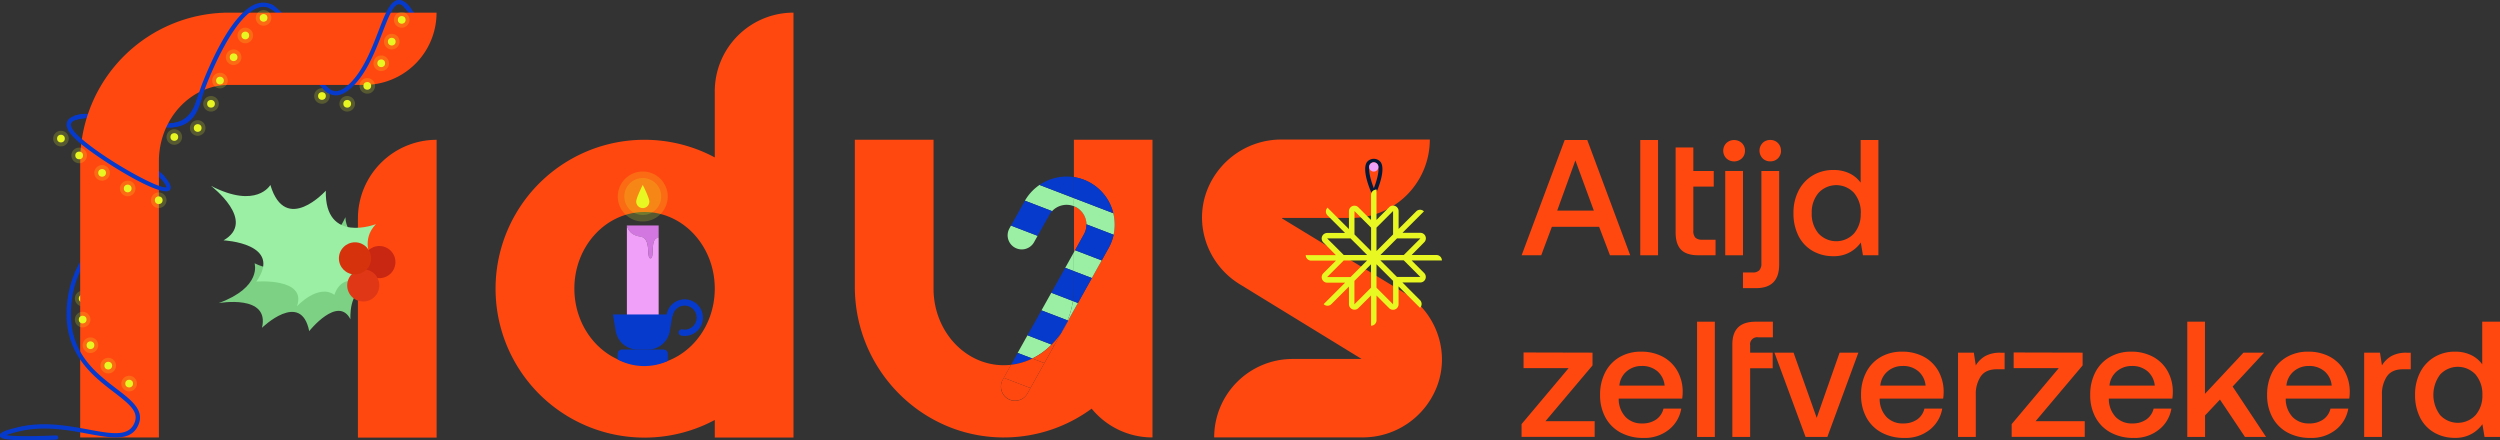 <svg xmlns="http://www.w3.org/2000/svg" viewBox="0 0 1175.2 207.04"><rect x="0" y="0" width="1175.2" height="207.04" fill="#333333" stroke="none"/><defs><style>.cls-1{fill:#ff4810;}.cls-2{opacity:0.2;}.cls-3{fill:#e8f721;}.cls-4{fill:#063acc;}.cls-5{fill:#7cd184;}.cls-6{fill:#9aefa4;}.cls-7{fill:#d377e0;}.cls-8{fill:#f0a0f9;}.cls-9{fill:#c92712;}.cls-10{fill:#e03817;}.cls-11{fill:#d6330d;}.cls-12{fill:none;}.cls-13{fill:#03193a;}</style></defs><g id="Layer_2" data-name="Layer 2"><g id="Layer_1-2" data-name="Layer 1"><path class="cls-1" d="M735.53,65.82h10.61L766.33,120h-9.52l-5.1-13.39H729.5l-5,13.39h-9.21ZM749.23,99l-8.67-23.6L732,99Z"/><path class="cls-1" d="M779.41,65.82V120h-8.35V65.82Z"/><path class="cls-1" d="M796,69.31V80.37h9.59v7.35H796v20.67a4.74,4.74,0,0,0,.92,3.29,4.32,4.32,0,0,0,3.18,1h6.34V120h-8q-5.65,0-8.21-2.63t-2.55-8.13V69.31Z"/><path class="cls-1" d="M819.35,80.37V120H811V80.37Z"/><path class="cls-1" d="M827,127.08a4.61,4.61,0,0,0,1-3.29V80.37h8.35v44q0,11.07-10.83,11.07h-6.19v-7.36h4.49A4.22,4.22,0,0,0,827,127.08Z"/><path class="cls-1" d="M883,120h-7.27l-1-6a15.16,15.16,0,0,1-12.92,6.42,19.1,19.1,0,0,1-9.68-2.44,16.89,16.89,0,0,1-6.65-7,23.06,23.06,0,0,1-2.4-10.8,22.36,22.36,0,0,1,2.44-10.64,17.63,17.63,0,0,1,6.69-7.12,18.59,18.59,0,0,1,9.6-2.51,17.16,17.16,0,0,1,7.58,1.58,14,14,0,0,1,5.27,4.38V65.82H883Zm-8.28-19.66a14.22,14.22,0,0,0-3.17-9.64,11.36,11.36,0,0,0-16.72,0,14,14,0,0,0-3.17,9.48,14.12,14.12,0,0,0,3.17,9.56,11.38,11.38,0,0,0,16.72,0A13.8,13.8,0,0,0,874.68,100.34Z"/><path class="cls-1" d="M748.61,165.77v6L726.48,198h23.14v7.36H715.26v-6l22.13-26.32h-21.2v-7.35Z"/><path class="cls-1" d="M761.42,167.82a19.72,19.72,0,0,1,10-2.51,21.17,21.17,0,0,1,10.1,2.32,17.24,17.24,0,0,1,6.89,6.58,19.71,19.71,0,0,1,2.59,10,21.61,21.61,0,0,1-.23,3.17H760.92v.47a12.34,12.34,0,0,0,3.25,8.2,10.42,10.42,0,0,0,7.82,3,11.21,11.21,0,0,0,6.5-1.82,8.63,8.63,0,0,0,3.48-5.15h8.36a16,16,0,0,1-5.85,9.91,18.21,18.21,0,0,1-11.88,3.87,22.14,22.14,0,0,1-10.79-2.52,17.47,17.47,0,0,1-7.12-7.08,21.58,21.58,0,0,1-2.52-10.6,22.64,22.64,0,0,1,2.44-10.72A17.51,17.51,0,0,1,761.42,167.82Zm17.65,6.66a11,11,0,0,0-7.32-2.44,10.67,10.67,0,0,0-7.08,2.51,9.86,9.86,0,0,0-3.44,6.7h21.28A10.09,10.09,0,0,0,779.07,174.48Z"/><path class="cls-1" d="M806.11,151.22V205.4h-8.35V151.22Z"/><path class="cls-1" d="M825.39,151.22h8v7.35h-6.81a3.34,3.34,0,0,0-3.87,3.87v3.33h10.6v7.35h-10.6V205.4h-8.36V161.82c0-3.5.9-6.15,2.71-7.93S821.62,151.22,825.39,151.22Z"/><path class="cls-1" d="M843.11,165.77,854,196.42l10.76-30.65h8.82L859,205.4H848.76l-14.63-39.63Z"/><path class="cls-1" d="M884.09,167.82a19.67,19.67,0,0,1,10-2.51,21.17,21.17,0,0,1,10.1,2.32,17.24,17.24,0,0,1,6.89,6.58,19.82,19.82,0,0,1,2.59,10,23.09,23.09,0,0,1-.23,3.17H883.59v.47a12.34,12.34,0,0,0,3.25,8.2,10.41,10.41,0,0,0,7.81,3,11.17,11.17,0,0,0,6.5-1.82,8.6,8.6,0,0,0,3.49-5.15H913a16,16,0,0,1-5.84,9.91,18.21,18.21,0,0,1-11.88,3.87,22.11,22.11,0,0,1-10.79-2.52,17.55,17.55,0,0,1-7.13-7.08,21.69,21.69,0,0,1-2.51-10.6,22.52,22.52,0,0,1,2.44-10.72A17.38,17.38,0,0,1,884.09,167.82Zm17.64,6.66a10.94,10.94,0,0,0-7.31-2.44,10.65,10.65,0,0,0-7.08,2.51,9.78,9.78,0,0,0-3.44,6.7h21.28A10.06,10.06,0,0,0,901.73,174.48Z"/><path class="cls-1" d="M942.33,173.59h-3.72q-5.19,0-7.51,3.36a14.82,14.82,0,0,0-2.32,8.56V205.4h-8.36V165.77h7.43l.93,6a12.55,12.55,0,0,1,4.41-4.37,14.37,14.37,0,0,1,7.28-1.59h1.86Z"/><path class="cls-1" d="M979,165.77v6L956.88,198H980v7.36H945.65v-6l22.14-26.32H946.58v-7.35Z"/><path class="cls-1" d="M991.82,167.82a19.67,19.67,0,0,1,10-2.51,21.17,21.17,0,0,1,10.1,2.32,17.24,17.24,0,0,1,6.89,6.58,19.71,19.71,0,0,1,2.59,10,23.09,23.09,0,0,1-.23,3.17H991.32v.47a12.34,12.34,0,0,0,3.25,8.2,10.41,10.41,0,0,0,7.81,3,11.17,11.17,0,0,0,6.5-1.82,8.6,8.6,0,0,0,3.49-5.15h8.36a16,16,0,0,1-5.85,9.91,18.21,18.21,0,0,1-11.88,3.87,22.11,22.11,0,0,1-10.79-2.52,17.47,17.47,0,0,1-7.12-7.08,21.58,21.58,0,0,1-2.52-10.6A22.52,22.52,0,0,1,985,174.94,17.38,17.38,0,0,1,991.82,167.82Zm17.64,6.66a10.94,10.94,0,0,0-7.31-2.44,10.67,10.67,0,0,0-7.08,2.51,9.82,9.82,0,0,0-3.44,6.7h21.28A10.06,10.06,0,0,0,1009.46,174.48Z"/><path class="cls-1" d="M1036.51,151.22v33.9l18.11-19.35h9.68l-14.79,15.94,15.72,23.69h-9.91l-11.76-17.57-7,7.43V205.4h-8.36V151.22Z"/><path class="cls-1" d="M1075,167.82a19.67,19.67,0,0,1,10-2.51,21.2,21.2,0,0,1,10.1,2.32,17.31,17.31,0,0,1,6.89,6.58,19.82,19.82,0,0,1,2.59,10,23.09,23.09,0,0,1-.23,3.17h-29.88v.47a12.39,12.39,0,0,0,3.25,8.2,10.43,10.43,0,0,0,7.82,3,11.17,11.17,0,0,0,6.5-1.82,8.55,8.55,0,0,0,3.48-5.15h8.36a16,16,0,0,1-5.84,9.91,18.21,18.21,0,0,1-11.88,3.87,22.15,22.15,0,0,1-10.8-2.52,17.53,17.53,0,0,1-7.12-7.08,21.69,21.69,0,0,1-2.51-10.6,22.52,22.52,0,0,1,2.44-10.72A17.38,17.38,0,0,1,1075,167.82Zm17.64,6.66a10.94,10.94,0,0,0-7.31-2.44,10.63,10.63,0,0,0-7.08,2.51,9.83,9.83,0,0,0-3.45,6.7h21.28A10,10,0,0,0,1092.66,174.48Z"/><path class="cls-1" d="M1133.25,173.59h-3.71q-5.19,0-7.51,3.36a14.75,14.75,0,0,0-2.32,8.56V205.4h-8.36V165.77h7.43l.93,6a12.47,12.47,0,0,1,4.41-4.37,14.34,14.34,0,0,1,7.28-1.59h1.85Z"/><path class="cls-1" d="M1175.2,205.4h-7.27l-1-6a15.18,15.18,0,0,1-12.92,6.42,19.07,19.07,0,0,1-9.68-2.44,16.83,16.83,0,0,1-6.65-7,23.06,23.06,0,0,1-2.4-10.8,22.47,22.47,0,0,1,2.43-10.64,17.72,17.72,0,0,1,6.7-7.12,18.49,18.49,0,0,1,9.6-2.51,17.06,17.06,0,0,1,7.58,1.58,13.84,13.84,0,0,1,5.26,4.38V151.22h8.36Zm-8.28-19.66a14.25,14.25,0,0,0-3.17-9.64,11.36,11.36,0,0,0-16.72,0,15.88,15.88,0,0,0,0,19,11.38,11.38,0,0,0,16.72,0A13.87,13.87,0,0,0,1166.92,185.74Z"/><path class="cls-1" d="M820.28,70.85a4.8,4.8,0,0,1-1.47,3.6,5.35,5.35,0,0,1-7.28,0,5.14,5.14,0,0,1,0-7.2,5.35,5.35,0,0,1,7.28,0A4.83,4.83,0,0,1,820.28,70.85Z"/><path class="cls-1" d="M837.23,70.85a4.91,4.91,0,0,1-5,5,4.94,4.94,0,0,1-3.67-1.43,5.19,5.19,0,0,1,0-7.2,5,5,0,0,1,3.63-1.43,4.91,4.91,0,0,1,5,5Z"/><g class="cls-2"><circle class="cls-3" cx="38.85" cy="140.33" r="3.67"/></g><circle class="cls-3" cx="38.85" cy="140.33" r="1.82"/><g class="cls-2"><circle class="cls-3" cx="151.35" cy="45.13" r="3.67"/></g><circle class="cls-3" cx="151.35" cy="45.13" r="1.82"/><path class="cls-4" d="M36.19,129.25a1,1,0,0,1-.4-.08,1,1,0,0,1-.51-1.31c8.49-19.43,25.67-22.07,26.4-22.17a1,1,0,1,1,.28,2c-.17,0-16.82,2.62-24.85,21A1,1,0,0,1,36.19,129.25Z"/><path class="cls-4" d="M194.09,8.45A70.22,70.22,0,0,0,189.59,3l1.48-1.34a71.08,71.08,0,0,1,4.64,5.66Z"/><path class="cls-4" d="M154.16,43.72a13.83,13.83,0,0,1-3-2.78c-.63-.7-1.34-1.48-2.23-2.34l1.39-1.44c.93.9,1.67,1.72,2.33,2.44A12.49,12.49,0,0,0,155.2,42Z"/><path class="cls-4" d="M132.91,9.15c-.68-.61-1.33-1.24-1.95-1.84-1.72-1.66-3.2-3.08-4.69-3.58l.63-1.9c1.92.64,3.63,2.29,5.44,4,.61.59,1.24,1.2,1.91,1.79Z"/><path class="cls-4" d="M78.76,60c-.53,0-1.07,0-1.64-.05l.14-2c11.43.8,14-7.38,15.44-11.77l.21-.65,1.9.62-.21.63C93.32,50.77,90.39,60,78.76,60Z"/><path class="cls-4" d="M35.56,56.38l-.8-1.83a17.1,17.1,0,0,1,6.92-1l-.07,2A15.31,15.31,0,0,0,35.56,56.38Z"/><path class="cls-4" d="M75.91,84.33a52.21,52.21,0,0,0-4-3.74L73.16,79a51.65,51.65,0,0,1,4.29,4.06Z"/><path class="cls-5" d="M102.78,142.48s24.19-4.34,20.37,11.61c0,0,18.32-17.81,22.2,1.56,0,0,13.54-17,19.38-5.57,0,0-.92-13.17,7.36-14.92,0,0-4-6.38,1.85-10.29,0,0-7.07-2.07-2.59-11.61,0,0-8.63-2.05-9-11.17,0,0-8.66,21.69-24.83,6.08,0,0,2.09,25.25-17.85,15.59C119.68,123.76,123.3,135,102.78,142.48Z"/><path class="cls-1" d="M336,135.66c0,19.9-14.78,36-33,36s-33-16.12-33-36,14.77-36,33-36,33,16.13,33,36Zm0-92.76V74a70,70,0,1,0,0,123.42v8.26h37v-70h0V5.94a37,37,0,0,0-37,37"/><path class="cls-1" d="M107.69,5.94a70,70,0,0,0-70,70V205.63h37V75.91c0-19.89,14.78-36,33-36v0H171.3A33.91,33.91,0,0,0,205.21,5.94H107.69Z"/><path class="cls-1" d="M168.25,102.65V205.72h37v-140a37,37,0,0,0-37,37"/><path class="cls-1" d="M660,137.58l-57.39-34.92.2-.2h32.45a36.87,36.87,0,0,0,36.87-36.87h-70a37.41,37.41,0,0,0-34.48,23.3c-6.69,16.5-.06,35.42,15.12,44.72l57.3,35.13H607.63a36.87,36.87,0,0,0-36.87,36.87h70a37.39,37.39,0,0,0,34.48-23.31c6.7-16.52,0-35.47-15.21-44.74"/><path class="cls-6" d="M99.19,87.38s21.71,16.52,5.89,25.6c0,0,28.21,1.39,15.4,19.39,0,0,24-1.93,19.09,11.62,0,0,10-10.82,17.63-5.38,0,0,2.17-8.17,9.74-6.35,0,0-3.63-7.39,7.48-11,0,0-4.82-8.64,2.31-15.91,0,0-24.11,9.5-23.58-15.71,0,0-18.93,21-26.06-2.7C127.09,86.92,120.71,98.45,99.19,87.38Z"/><g class="cls-2"><circle class="cls-3" cx="302.15" cy="92.37" r="11.75"/></g><g class="cls-2"><circle class="cls-3" cx="302.15" cy="92.37" r="8.68"/></g><path class="cls-7" d="M294.69,106h0s.64,4.51,6.22,5.22,2.71,10.29,4.86,10.29-.51-9.81,3.85-9.73V106h0"/><path class="cls-8" d="M309.62,111.73c-4.36-.08-1.7,9.73-3.85,9.73s.72-9.57-4.86-10.29-6.22-5.22-6.22-5.22v42.6h14.93Z"/><path class="cls-4" d="M313.91,166.3a2,2,0,0,0-2-2H292.37a2,2,0,0,0-2,2V169l.28.14a26.78,26.78,0,0,0,23.23.57h0Z"/><path class="cls-4" d="M323.54,140.89a8.6,8.6,0,0,0-10.12,6.73.64.64,0,0,0,0,.2H288.13l1.29,7.69a10.48,10.48,0,0,0,9.82,8.81h5.83a10.46,10.46,0,0,0,9.81-8.81l1.12-6.65a1.55,1.55,0,0,0,.31-.66,5.64,5.64,0,1,1,4.41,6.64,1.48,1.48,0,0,0-.58,2.9,8.38,8.38,0,0,0,1.72.18,8.61,8.61,0,0,0,8.4-6.9A8.6,8.6,0,0,0,323.54,140.89Z"/><path class="cls-3" d="M302.15,97.82a3.08,3.08,0,0,0,3.09-3.08c0-1.7-3.09-7.82-3.09-7.82s-3.08,6.12-3.08,7.82A3.08,3.08,0,0,0,302.15,97.82Z"/><circle class="cls-9" cx="178.33" cy="123.2" r="7.56"/><circle class="cls-10" cx="170.77" cy="134.18" r="7.56"/><circle class="cls-11" cx="166.87" cy="121.46" r="7.56"/><path class="cls-4" d="M78,89.93c-7.31,0-31.49-15.18-40.31-22.6A37.27,37.27,0,0,1,34,63.85c-2.36-2.64-3.16-4.81-2.44-6.62.83-2.08,3.56-3.29,8.37-3.69l.16,2C35,56,33.71,57.24,33.42,58c-.4,1,.32,2.58,2.08,4.54A33.31,33.31,0,0,0,39,65.8C51.32,76.18,75.59,89.41,78.31,88a11.66,11.66,0,0,0-2.4-3.64l-.3-.36h0s-.11-.09-.65-.67L76.43,82l.52.55a3.35,3.35,0,0,1,.5.55c1.93,2.33,3.72,4.9,2.26,6.36A2.39,2.39,0,0,1,78,89.93Z"/><path class="cls-4" d="M79.88,59.91v-2c9.35-.08,11.34-6.75,12.65-11.16.14-.46.27-.89.39-1.26.46-1.4.92-2.79,1.42-4.17.42-1.19.86-2.37,1.34-3.54C100.53,25.72,110.28,5,120.85,1.7A9.19,9.19,0,0,1,129,2.89l-1.1,1.67a7.13,7.13,0,0,0-6.4-.95c-10.16,3.16-20.12,25.47-23.93,34.91-.46,1.15-.9,2.3-1.31,3.47-.49,1.36-.95,2.74-1.4,4.12-.12.36-.24.77-.37,1.21C93.14,51.69,90.71,59.82,79.88,59.91Z"/><path class="cls-4" d="M157.87,44.84h-.09A8,8,0,0,1,152.09,42l1.44-1.39a6.13,6.13,0,0,0,4.28,2.25c1.95,0,4.13-1.19,6.71-3.7,6.35-6.23,10.24-16.36,13.37-24.49S183.33.52,187.08,0c2-.25,4,1.06,6.24,4.16L191.7,5.36C190,3,188.5,1.85,187.34,2c-2.58.34-5,6.66-7.58,13.36-3.2,8.31-7.18,18.66-13.85,25.19C163,43.44,160.35,44.84,157.87,44.84Z"/><path class="cls-4" d="M12.65,207C.32,207,.12,205.59,0,204.88c-.19-1.33,1.06-2.28,8.69-4.11,11.68-2.78,23.39-.62,32.8,1.12,11.12,2.06,19.16,3.55,21.81-3.32,1.92-5-2.26-8.48-9.8-14.26C43.93,177,30.8,166.9,31.32,146.59a49,49,0,0,1,4-18.74,1,1,0,0,1,1.83.81,46.82,46.82,0,0,0-3.79,18c-.5,19.29,11.65,28.6,21.41,36.08,7,5.35,13,10,10.46,16.57-3.26,8.42-12.44,6.72-24,4.57-9.23-1.71-20.71-3.83-32-1.14a48.41,48.41,0,0,0-6.29,1.82c3.5.62,13.93.57,23.45.1a1,1,0,0,1,1,1,1,1,0,0,1-.94,1C20.66,206.92,16.16,207,12.65,207Z"/><g class="cls-2"><circle class="cls-3" cx="60.03" cy="88.6" r="3.67"/></g><circle class="cls-3" cx="60.03" cy="88.6" r="1.82"/><g class="cls-2"><circle class="cls-3" cx="38.85" cy="150.23" r="3.67"/></g><circle class="cls-3" cx="38.85" cy="150.23" r="1.82"/><g class="cls-2"><circle class="cls-3" cx="42.52" cy="162.28" r="3.67"/></g><circle class="cls-3" cx="42.52" cy="162.28" r="1.82"/><g class="cls-2"><circle class="cls-3" cx="50.89" cy="171.88" r="3.67"/></g><circle class="cls-3" cx="50.89" cy="171.88" r="1.82"/><g class="cls-2"><circle class="cls-3" cx="60.71" cy="180.32" r="3.67"/></g><circle class="cls-3" cx="60.71" cy="180.32" r="1.82"/><g class="cls-2"><circle class="cls-3" cx="47.99" cy="81.27" r="3.67"/></g><circle class="cls-3" cx="47.99" cy="81.27" r="1.82"/><g class="cls-2"><circle class="cls-3" cx="37.21" cy="73.07" r="3.67"/></g><circle class="cls-3" cx="37.21" cy="73.07" r="1.82"/><g class="cls-2"><circle class="cls-3" cx="28.65" cy="65.15" r="3.67"/></g><circle class="cls-3" cx="28.65" cy="65.15" r="1.82"/><g class="cls-2"><circle class="cls-3" cx="74.61" cy="94.12" r="3.67"/></g><circle class="cls-3" cx="74.61" cy="94.12" r="1.82"/><g class="cls-2"><circle class="cls-3" cx="81.94" cy="64.4" r="3.67"/></g><circle class="cls-3" cx="81.94" cy="64.4" r="1.82"/><g class="cls-2"><circle class="cls-3" cx="92.93" cy="60.17" r="3.67"/></g><circle class="cls-3" cx="92.93" cy="60.17" r="1.82"/><g class="cls-2"><circle class="cls-3" cx="99.19" cy="48.79" r="3.67"/></g><circle class="cls-3" cx="99.19" cy="48.79" r="1.82"/><g class="cls-2"><circle class="cls-3" cx="103.41" cy="37.88" r="3.67"/></g><circle class="cls-3" cx="103.41" cy="37.88" r="1.82"/><g class="cls-2"><circle class="cls-3" cx="109.82" cy="26.91" r="3.67"/></g><circle class="cls-3" cx="109.82" cy="26.91" r="1.82"/><g class="cls-2"><circle class="cls-3" cx="115.31" cy="16.68" r="3.67"/></g><circle class="cls-3" cx="115.31" cy="16.68" r="1.82"/><g class="cls-2"><circle class="cls-3" cx="123.9" cy="8.41" r="3.67"/></g><circle class="cls-3" cx="123.9" cy="8.41" r="1.82"/><g class="cls-2"><circle class="cls-3" cx="163.22" cy="48.79" r="3.67"/></g><circle class="cls-3" cx="163.22" cy="48.79" r="1.82"/><g class="cls-2"><circle class="cls-3" cx="172.65" cy="40.37" r="3.67"/></g><circle class="cls-3" cx="172.65" cy="40.37" r="1.82"/><g class="cls-2"><circle class="cls-3" cx="179.21" cy="29.74" r="3.67"/></g><circle class="cls-3" cx="179.21" cy="29.74" r="1.82"/><g class="cls-2"><circle class="cls-3" cx="184.16" cy="19.58" r="3.67"/></g><circle class="cls-3" cx="184.16" cy="19.58" r="1.82"/><g class="cls-2"><circle class="cls-3" cx="188.84" cy="9.35" r="3.67"/></g><circle class="cls-3" cx="188.84" cy="9.35" r="1.82"/><polygon class="cls-12" points="642.58 122.55 642.7 122.44 631.66 122.44 631.13 122.97 623.86 130.24 634.14 130.24 634.89 130.24 642.58 122.55 642.58 122.55"/><polygon class="cls-12" points="644.4 117.94 644.52 118.05 644.52 107.01 643.98 106.48 636.71 99.21 636.71 109.49 636.71 110.25 644.4 117.94 644.4 117.94"/><polygon class="cls-12" points="631.66 119.87 642.54 119.87 642.54 119.87 642.7 119.87 634.89 112.06 634.14 112.06 623.86 112.06 631.13 119.33 631.66 119.87"/><polygon class="cls-12" points="649.02 119.75 648.91 119.87 659.94 119.87 660.47 119.33 667.74 112.06 657.46 112.06 656.71 112.06 649.02 119.75 649.02 119.75"/><path class="cls-12" d="M645.8,88.49c1.27-3.22,2.45-7.35,2.15-9.82a2.17,2.17,0,0,1-4.31.13C643.4,81.29,644.56,85.33,645.8,88.49Z"/><polygon class="cls-12" points="647.09 118.05 654.89 110.25 654.89 109.49 654.89 99.21 647.62 106.48 647.09 107.01 647.09 117.89 647.09 117.89 647.09 118.05"/><polygon class="cls-12" points="644.52 124.26 636.71 132.06 636.71 132.81 636.71 143.09 643.98 135.82 644.52 135.29 644.52 124.42 644.52 124.42 644.52 124.26"/><polygon class="cls-12" points="647.2 124.37 647.09 124.26 647.09 135.29 647.62 135.82 654.89 143.09 654.89 132.81 654.89 132.06 647.2 124.37 647.2 124.37"/><polygon class="cls-12" points="659.94 122.44 649.07 122.44 649.07 122.44 648.91 122.44 656.71 130.24 657.46 130.24 667.74 130.24 660.47 122.97 659.94 122.44"/><path class="cls-13" d="M647.09,89.15v1.14c1.21-2.86,4.16-10.62,2-14a4.11,4.11,0,0,0-6.58,0c-2.28,3.56,1.15,12,2.2,14.44A2.55,2.55,0,0,1,647.09,89.15Zm-3.47-10.66a2.17,2.17,0,0,1,4.34,0c0,.06,0,.12,0,.18.3,2.47-.88,6.6-2.15,9.82-1.24-3.16-2.4-7.2-2.16-9.69A3,3,0,0,1,643.62,78.49Z"/><path class="cls-3" d="M663.58,122.44h14.23a2.57,2.57,0,0,0-2.57-2.57H663.58l5.94-6a2.6,2.6,0,0,0-1.83-4.43h-8.41l1-1,.75-.75,1.82-1.82,6.51-6.51a2.55,2.55,0,0,0-3.63,0l-4.7,4.69-1.82,1.82-.75.75-1,1V99.26A2.6,2.6,0,0,0,653,97.43l-5.94,5.95V89.15a2.55,2.55,0,0,0-2.38,1.59,2.45,2.45,0,0,0-.19,1v11.66l-5.95-5.95a2.6,2.6,0,0,0-4.43,1.83v8.41l-1-1-.75-.75-1.82-1.82-6.51-6.51a2.57,2.57,0,0,0,0,3.64l4.69,4.69,1.82,1.82.75.75,1,1h-8.41a2.6,2.6,0,0,0-1.83,4.43l5.94,6H613.79a2.58,2.58,0,0,0,2.58,2.57H628l-5.94,5.94a2.6,2.6,0,0,0,1.83,4.43h8.41l-1,1-.75.75-1.82,1.82-6.51,6.51a2.57,2.57,0,0,0,3.64,0l4.69-4.69,1.82-1.82.75-.75,1-1V143a2.6,2.6,0,0,0,4.43,1.83l5.95-5.94v14.23a2.57,2.57,0,0,0,2.57-2.57V138.93l5.94,5.94a2.6,2.6,0,0,0,4.43-1.83v-8.41l1,1,.75.75,1.82,1.82,6.51,6.51a2.55,2.55,0,0,0,0-3.63l-4.69-4.7L661,134.54l-.75-.75-1-1h8.41a2.6,2.6,0,0,0,1.83-4.43Zm-6.87-10.38h11l-7.27,7.27-.53.54h-11l.11-.12h0Zm-20-2.57V99.21l7.27,7.27.54.53v11l-.12-.12h0l-7.69-7.69Zm-12.85,2.57h11l7.81,7.81h-11l-.53-.54Zm11,18.18h-11l7.27-7.27.53-.53h11l-.12.11h0Zm9.63,5-.54.53-7.27,7.27v-11l7.81-7.8v.16h0Zm2.57-17.4V107l.53-.53,7.27-7.27v11l-7.8,7.81v-.16Zm7.8,14.92v10.28l-7.27-7.27-.53-.53v-11l.11.11h0l7.69,7.69Zm2.57-2.57h-.75l-7.8-7.8h11l.53.53,7.27,7.27Z"/><path class="cls-8" d="M645.79,80.66a2.18,2.18,0,0,0,2.16-2c0-.06,0-.12,0-.18a2.17,2.17,0,0,0-4.34,0,3,3,0,0,0,0,.31A2.18,2.18,0,0,0,645.79,80.66Z"/><path class="cls-1" d="M509.54,110.13A9.33,9.33,0,0,0,506,97.45a10.32,10.32,0,0,0-1.13-.51v21.64l.54-1Z"/><path class="cls-1" d="M541.73,65.69H504.82V83.25a22.31,22.31,0,0,1,7.6,2.61,22.61,22.61,0,0,1,8.71,30.75l-3.24,5.81-4.63,8.29-6.54,11.71-4.63,8.28-6.54,11.72-4.62,8.28-6.54,11.72L483,184.93a6.64,6.64,0,1,1-11.59-6.48l.47-.84,3.42-6.13a30.47,30.47,0,0,1-3.46.2c-18.23,0-33-16.12-33-36V65.75a.06.06,0,0,0-.06-.06H401.9a.06.06,0,0,0-.06.06V134.8c0,40,33.09,72.48,73,70.77a69.63,69.63,0,0,0,38.32-13.48,36.88,36.88,0,0,0,28.6,13.54V65.69Z"/><path class="cls-6" d="M474.5,107.4a6.64,6.64,0,0,0,2.56,9,6.78,6.78,0,0,0,2.95.84,6.65,6.65,0,0,0,6.09-3.4l1.67-3-12.52-4.81Z"/><polygon class="cls-6" points="504.82 118.58 500.74 125.9 504.82 127.47 504.82 118.58"/><polygon class="cls-6" points="513.26 130.71 517.89 122.42 505.36 117.62 504.82 118.58 504.82 127.47 513.26 130.71"/><path class="cls-6" d="M488.66,86.93a22.5,22.5,0,0,0-6.87,7.42l12.77,4.9a9.33,9.33,0,0,1,10.26-2.31V93.13Z"/><path class="cls-6" d="M510.72,105.45l12.77,4.9a22.59,22.59,0,0,0-.14-10.12l-18.53-7.1v3.81a10.32,10.32,0,0,1,1.13.51A9.35,9.35,0,0,1,510.72,105.45Z"/><path class="cls-6" d="M504.35,141.51l-10.15-3.9-4.63,8.29,12.25,4.7A38,38,0,0,0,504.35,141.51Z"/><path class="cls-6" d="M501.82,150.6l.27.1,4.63-8.28-2.37-.91A38,38,0,0,1,501.82,150.6Z"/><path class="cls-1" d="M471.39,178.45A6.64,6.64,0,1,0,483,184.93l1.41-2.51-12.53-4.81Z"/><path class="cls-6" d="M494.33,162,483,157.61l-4.63,8.29,6.87,2.63A32.82,32.82,0,0,0,494.33,162Z"/><path class="cls-1" d="M485.27,168.53l5.66,2.17,4.62-8.28-1.22-.47A32.82,32.82,0,0,1,485.27,168.53Z"/><path class="cls-4" d="M509.54,110.13l-4.18,7.49,12.53,4.8,3.24-5.81a22.61,22.61,0,0,0,2.36-6.26l-12.77-4.9A9.28,9.28,0,0,1,509.54,110.13Z"/><path class="cls-4" d="M481.67,94.57l-6.42,11.49,12.52,4.81,5.49-9.83a9.43,9.43,0,0,1,1.3-1.79l-12.77-4.9Z"/><path class="cls-4" d="M504.82,83.25a22.73,22.73,0,0,0-16.16,3.68l16.16,6.2Z"/><path class="cls-4" d="M523.35,100.23a22.53,22.53,0,0,0-10.93-14.37,22.31,22.31,0,0,0-7.6-2.61v9.88Z"/><path class="cls-4" d="M504.82,135.66v-8.19l-4.08-1.57-6.54,11.71,10.15,3.9A38.8,38.8,0,0,0,504.82,135.66Z"/><path class="cls-4" d="M504.82,135.66a38.8,38.8,0,0,1-.47,5.85l2.37.91,6.54-11.71-8.44-3.24Z"/><path class="cls-4" d="M502.09,150.7l-12.52-4.8L483,157.61l11.3,4.34A36.41,36.41,0,0,0,502.09,150.7Z"/><path class="cls-1" d="M494.33,162l1.22.47,6.54-11.72h0A36.41,36.41,0,0,1,494.33,162Z"/><path class="cls-4" d="M478.4,165.9l-.56,1-2.56,4.57a30.54,30.54,0,0,0,10-2.95Z"/><path class="cls-1" d="M484.39,182.42l6.54-11.72-5.66-2.17a30.54,30.54,0,0,1-10,2.95l-3.42,6.13Z"/></g></g></svg>
